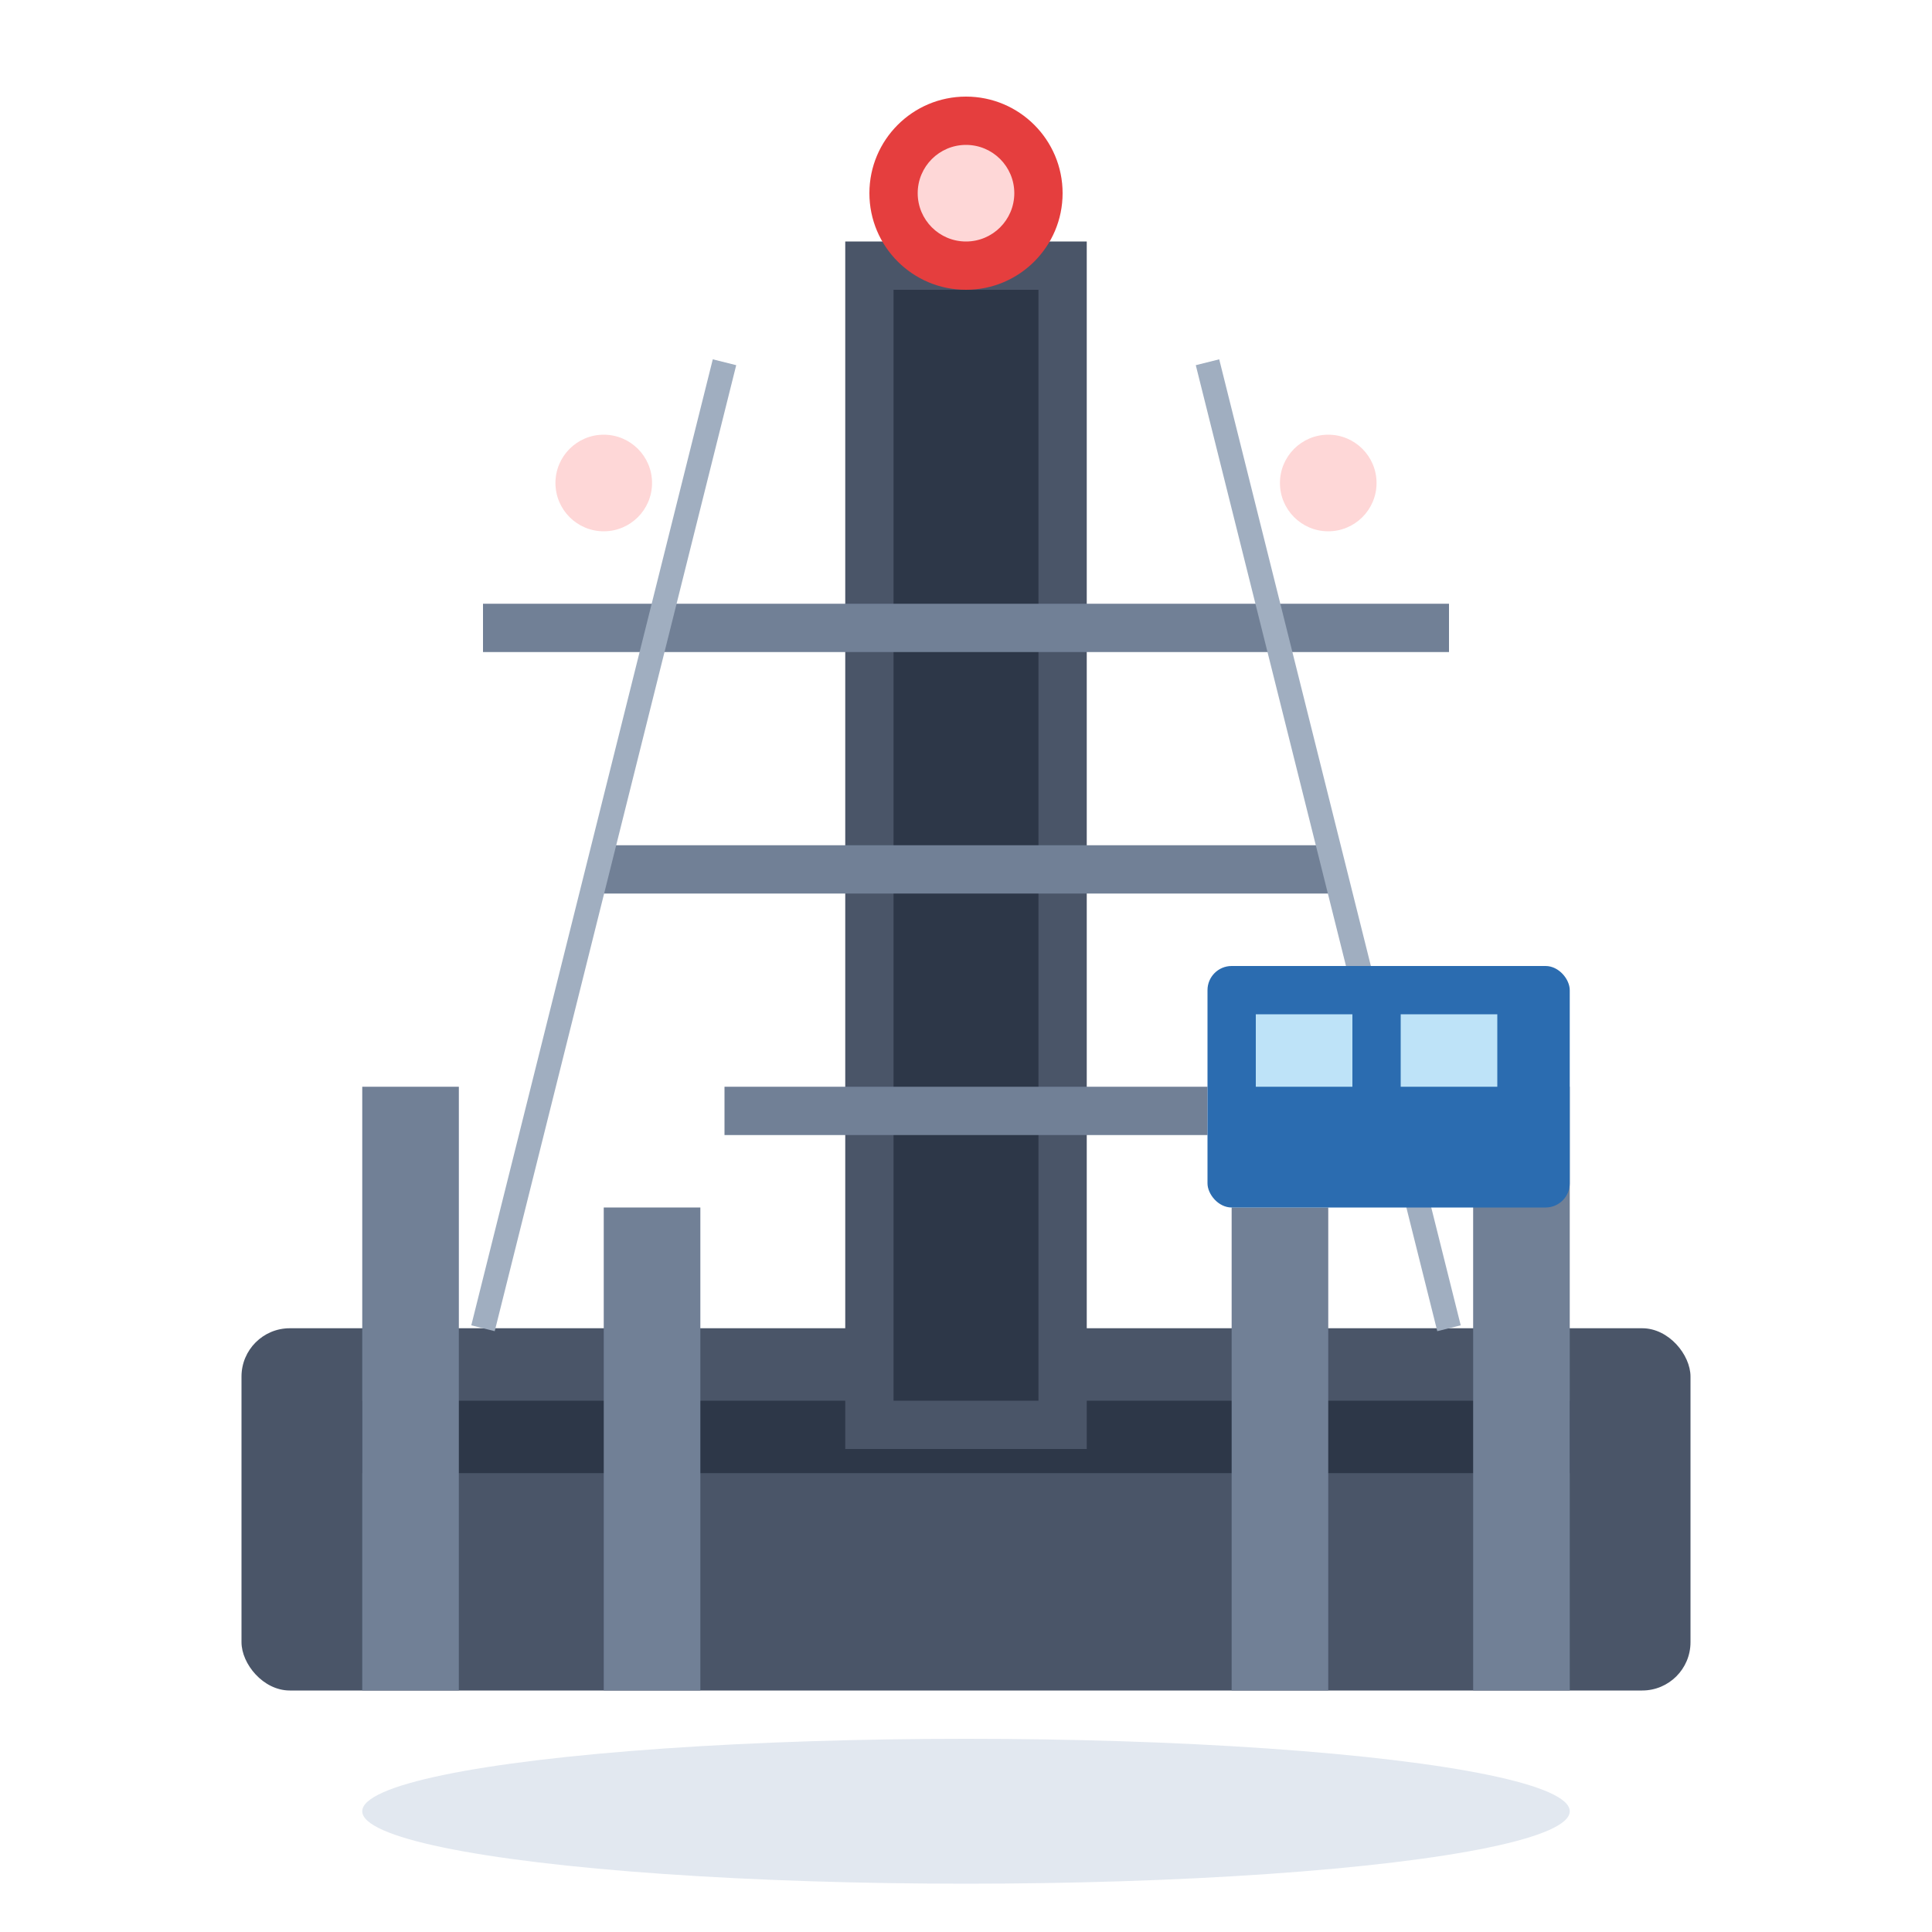 <svg width="80" height="80" viewBox="0 0 80 80" fill="none" xmlns="http://www.w3.org/2000/svg">
    <!-- Base Platform -->
    <rect x="10" y="55" width="60" height="15" fill="#4A5568" rx="2"/>
    <rect x="15" y="58" width="50" height="3" fill="#2D3748"/>
    
    <!-- Support Legs -->
    <rect x="15" y="45" width="4" height="25" fill="#718096"/>
    <rect x="25" y="50" width="4" height="20" fill="#718096"/>
    <rect x="51" y="50" width="4" height="20" fill="#718096"/>
    <rect x="61" y="45" width="4" height="25" fill="#718096"/>
    
    <!-- Main Tower -->
    <rect x="35" y="10" width="10" height="50" fill="#4A5568"/>
    <rect x="37" y="12" width="6" height="46" fill="#2D3748"/>
    
    <!-- Drilling Head -->
    <circle cx="40" cy="8" r="4" fill="#E53E3E"/>
    <circle cx="40" cy="8" r="2" fill="#FED7D7"/>
    
    <!-- Cross Beams -->
    <rect x="20" y="25" width="40" height="2" fill="#718096"/>
    <rect x="25" y="35" width="30" height="2" fill="#718096"/>
    <rect x="30" y="45" width="20" height="2" fill="#718096"/>
    
    <!-- Support Cables -->
    <line x1="30" y1="15" x2="20" y2="55" stroke="#A0AEC0" stroke-width="1"/>
    <line x1="50" y1="15" x2="60" y2="55" stroke="#A0AEC0" stroke-width="1"/>
    
    <!-- Control Cabin -->
    <rect x="50" y="40" width="15" height="10" fill="#2B6CB0" rx="1"/>
    <rect x="52" y="42" width="4" height="3" fill="#BEE3F8"/>
    <rect x="58" y="42" width="4" height="3" fill="#BEE3F8"/>
    
    <!-- Warning Lights -->
    <circle cx="25" cy="20" r="2" fill="#FED7D7"/>
    <circle cx="55" cy="20" r="2" fill="#FED7D7"/>
    
    <!-- Ground -->
    <ellipse cx="40" cy="75" rx="25" ry="3" fill="#E2E8F0"/>
</svg>
